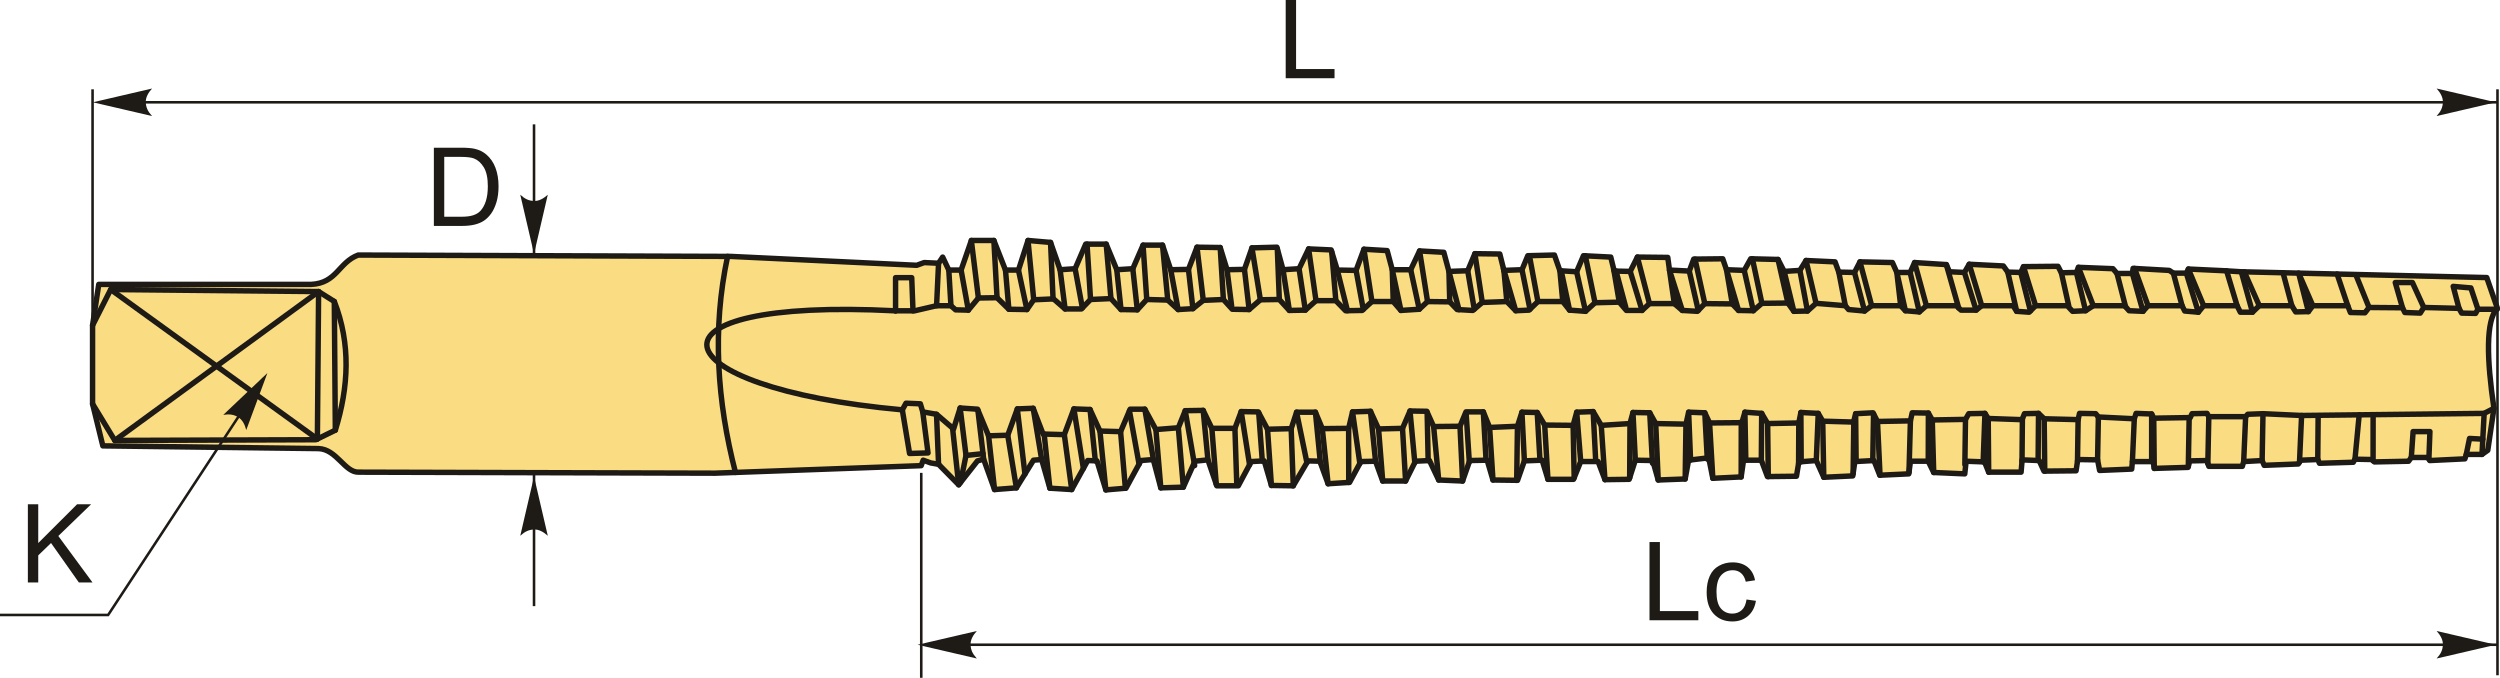 <?xml version="1.0" encoding="UTF-8"?>
<!DOCTYPE svg PUBLIC "-//W3C//DTD SVG 1.1//EN" "http://www.w3.org/Graphics/SVG/1.1/DTD/svg11.dtd">
<!-- Creator: CorelDRAW 2018 (64-Bit) -->
<svg xmlns="http://www.w3.org/2000/svg" xml:space="preserve" width="193.756mm" height="52.533mm" version="1.1" style="shape-rendering:geometricPrecision; text-rendering:geometricPrecision; image-rendering:optimizeQuality; fill-rule:evenodd; clip-rule:evenodd"
viewBox="0 0 17563.73 4762.03"
 xmlns:xlink="http://www.w3.org/1999/xlink">
 <defs>
  <style type="text/css">
   <![CDATA[
    .str1 {stroke:#1E1A16;stroke-width:18.13;stroke-miterlimit:22.926}
    .str0 {stroke:#1E1A16;stroke-width:38.37;stroke-linecap:round;stroke-linejoin:round;stroke-miterlimit:22.926}
    .fil1 {fill:none}
    .fil0 {fill:#FADC82}
    .fil3 {fill:#1E1A16;fill-rule:nonzero}
    .fil2 {fill:#1E1A16;fill-rule:nonzero}
   ]]>
  </style>
 </defs>
 <g id="Layer_x0020_1">
  <g id="_2025838152480">
   <g>
    <path class="fil0 str0" d="M650.31 2837.52l0 -551.63 43.44 -287.81 1491.82 0c182.29,-8.8 191.88,-154.3 330.99,-206.27l2619.07 9.6 1304.74 62.36 52.76 -19.19 100.74 4.8 28.78 -43.17 43.17 91.14 86.34 0 71.96 -207.97 158.3 0 81.54 207.97 91.15 0 67.15 -207.97 158.29 13.7 67.15 191.87 105.53 -7.19 74.35 -172.69 143.9 0 74.35 179.87 112.73 -7.19 71.95 -165.5 136.72 0 57.56 172.69 124.71 -2.39 59.96 -155.9 163.09 2.4 47.97 155.89 122.32 -2.39 52.76 -151.1 175.09 -4.8 43.18 158.29 112.72 -7.19 67.15 -139.11 158.3 7.2 43.17 141.5 131.92 2.4 55.16 -148.71 163.1 9.6 35.97 134.31 129.52 0 62.36 -131.91 170.29 9.6 35.97 134.31 131.91 -4.8 50.37 -119.92 175.08 2.4 28.78 115.12 127.12 -4.8 40.77 -98.33 187.08 -4.8 38.37 110.33 117.53 7.2 47.96 -112.72 191.88 9.59 23.99 98.34 112.72 2.39 50.36 -100.73 213.46 2.39 11.99 88.75 139.11 7.2 31.18 -83.95 203.86 -2.39 26.39 76.74 124.71 4.8 45.57 -81.55 191.88 4.8 43.17 83.94 110.33 -7.19 43.18 -69.55 203.86 9.59 26.39 71.96 110.33 2.39 38.37 -74.35 227.85 4.8 31.17 69.55 93.54 0 31.17 -69.55 223.06 14.4 21.58 50.36 105.53 4.8 33.58 -57.56 239.84 11.99 31.18 43.18 91.14 2.39 19.19 -40.77 242.24 -2.39 23.98 45.57 105.53 -2.4 14.4 -35.98 242.24 9.6 28.78 33.58 107.93 0 4.8 -35.98 254.23 14.4 28.78 19.18 91.14 0 14.4 -28.78 254.22 11.99 117.53 7.2 1724.47 40.77 73.84 213.46c-82.04,92.34 -74.07,357.76 -23.48,705.14l-43.17 295 -40.77 28.78 -110.33 0 -9.6 31.18 -247.04 11.99 -11.99 -21.58 -117.52 0 -19.19 26.38 -239.84 4.8 -19.19 -16.79 -117.53 -2.39 -11.98 21.58 -237.45 7.2 -11.99 -26.39 -119.92 4.8 -16.79 26.39 -239.85 9.59 -14.39 -33.58 -129.52 7.2 -9.59 33.58 -235.04 0 -14.4 -40.77 -119.92 2.39 -11.99 45.58 -237.45 7.19 -7.2 -47.96 -146.3 0 -4.8 52.77 -225.45 9.59 -14.4 -74.35 -139.11 -2.4 -11.98 79.15 -225.45 2.4 -33.58 -74.35 -119.93 -4.8 -7.19 86.34 -227.85 0 -28.78 -71.96 -129.51 -4.8 -9.6 88.75 -218.26 -9.6 -38.37 -79.15 -124.72 0 -11.98 88.75 -203.87 9.59 -40.77 -103.13 -134.31 7.2 -14.39 100.73 -203.87 9.6 -52.77 -117.53 -122.31 9.59 -16.79 100.74 -203.87 2.39 -43.18 -115.12 -124.71 0 -16.79 117.53 -199.07 9.59 -28.78 -143.9 -141.5 16.79 -23.99 131.91 -189.47 7.2 -38.37 -136.71 -122.32 -2.4 -43.18 134.31 -170.28 2.4 -47.97 -127.12 -122.31 0 -50.37 124.71 -179.87 0 -40.77 -134.31 -124.72 4.8 -47.96 136.72 -172.69 -2.4 -40.77 -139.11 -122.32 2.4 -50.36 143.9 -167.89 -7.2 -64.76 -136.71 -98.34 4.8 -69.55 139.11 -160.69 0 -50.36 -139.11 -103.13 2.4 -79.15 146.3 -151.09 9.6 -57.56 -158.3 -83.95 -2.4 -103.13 175.09 -153.5 -2.39 -50.37 -172.7 -91.14 4.8 -91.14 170.28 -151.1 0 -62.36 -182.28 -91.14 9.59 -81.55 182.28 -158.29 4.8 -52.77 -199.07 -86.34 7.2 -105.53 194.27 -141.5 11.99 -62.37 -203.87 -64.75 -2.39 -112.73 203.87 -153.5 -9.6 -57.56 -201.47 -57.56 4.8 -119.92 194.28 -153.5 11.99 -76.74 -213.46 -43.18 11.98 -131.91 167.89 -141.5 -143.9 -55.17 -9.59 -52.77 -19.19 -14.39 38.38 -1448.65 52.77 -2501.55 -7.2c-99.13,4.79 -155.09,-160.69 -283.01,-165.5l-1515.8 -19.18 -72.22 -295.01z"/>
    <path class="fil1 str0" d="M650.31 2285.89l127.38 -251.84 1460.64 14.4 110.32 69.55c116.6,297.93 101.65,599.86 7.2,904.2l-136.71 67.15 -1412.67 4.8 -156.16 -256.63"/>
    <line class="fil1 str0" x1="2348.66" y1="2118" x2="2355.85" y2= "3022.2" />
    <line class="fil1 str0" x1="2238.34" y1="2048.45" x2="2229.76" y2= "3084.13" />
    <path class="fil1 str0" d="M5111.74 1801.32c-109.3,512.34 -73.89,1017.41 55.3,1517.83"/>
    <polyline class="fil1 str0" points="6291.78,2183.71 6425.03,2183.71 6579.9,2147.73 6680.73,2147.73 6713.61,2176.77 6803,2178.85 6873.68,2093.62 7004.64,2091.54 7087.79,2172.62 7214.59,2174.69 7262.41,2106.09 7401.68,2099.85 7482.75,2170.53 7597.08,2170.53 7661.53,2104.01 7804.96,2097.78 7875.64,2174.69 7989.97,2176.77 8056.48,2104.01 8204.08,2108.17 8276.83,2174.69 8380.77,2168.45 8453.53,2110.25 8594.88,2104.01 8657.24,2172.62 8775.73,2174.69 8854.73,2106.09 8987.76,2104.01 9058.44,2180.93 9170.69,2178.85 9245.52,2112.33 9384.81,2112.33 9453.4,2183 9569.81,2180.93 9638.41,2118.56 9788.08,2118.56 9842.13,2180.93 9971.01,2172.62 10029.22,2118.56 10185.12,2120.65 10237.09,2174.69 10347.26,2180.93 10413.78,2124.8 10586.32,2118.56 10648.68,2183 10742.23,2178.85 10804.58,2118.56 10979.2,2118.56 11027.01,2178.85 11139.27,2187.16 11205.79,2126.88 11376.24,2122.72 11426.13,2180.93 11536.31,2180.93 11588.27,2133.12 11762.89,2133.12 11819.02,2180.93 11925.03,2187.16 11977,2133.12 12170.32,2135.2 12213.97,2180.93 12317.91,2183 12378.2,2131.04 12561.13,2128.96 12602.7,2187.16 12698.33,2185.09 12758.61,2131.04 12964.4,2147.73 12987.27,2174.69 13099.52,2185.09 13149.41,2147.73 13353.13,2147.73 13386.39,2183 13484.09,2191.32 13533.98,2147.73 13743.93,2147.73 13777.19,2178.85 13883.21,2178.85 13922.7,2147.73 14143.04,2147.73 14168,2187.16 14255.3,2193.4 14301.03,2147.73 14523.46,2147.73 14560.88,2187.16 14652.34,2183 14706.39,2147.73 14926.74,2147.73 14957.92,2183 15055.62,2187.16 15090.96,2147.73 15330.02,2147.73 15348.73,2185.09 15444.34,2193.4 15481.76,2147.73 15716.66,2147.73 15739.53,2193.4 15824.76,2193.4 15872.57,2147.73 16101.23,2147.73 16128.25,2191.32 16217.64,2189.24 16248.82,2147.73 16494.11,2147.73 16512.82,2195.48 16614.68,2197.55 16643.78,2160.14 16878.68,2162.22 16895.31,2195.48 17003.4,2199.64 17028.35,2160.14 17275.72,2166.38 17294.43,2199.64 17392.13,2201.71 17408.76,2172.62 17544.54,2172.62 "/>
    <path class="fil1 str0" d="M6291.78 2183.71c-1857.35,-96.11 -1690.96,537.74 47.41,695.7l25.82 -46.68 100.93 4.21 16.82 56.77 96.72 16.82 119.86 103.03 46.26 -147.19 121.96 8.41 77.79 187.14"/>
    <polyline class="fil1 str0" points="6945.35,3061.93 7079.92,3057.73 7147.2,2872.7 7258.65,2868.49 7328.04,3049.32 7477.33,3053.52 7544.62,2872.7 7658.15,2876.9 7727.55,3028.29 7872.63,3032.5 7939.92,2874.8 8042.95,2874.8 8120.75,3017.78 8278.45,3005.16 8326.82,2885.31 8452.97,2883.21 8513.95,3009.37 8675.86,3009.37 8720.01,2891.61 8839.87,2893.72 8905.05,3015.68 9071.16,3011.47 9109.02,2895.82 9241.48,2895.82 9289.84,3011.47 9474.87,3009.37 9502.21,2893.72 9628.38,2889.51 9685.14,3013.57 9853.36,3009.37 9905.93,2887.41 10023.68,2889.51 10072.04,2996.75 10257.07,2994.65 10299.13,2893.72 10421.08,2893.72 10465.24,3003.06 10660.8,2994.65 10692.33,2895.82 10799.57,2897.92 10852.14,2986.24 11051.89,2988.35 11077.13,2895.82 11192.77,2891.61 11249.54,2988.35 11451.41,2975.73 11472.43,2897.92 11590.18,2900.03 11632.23,2975.73 11844.61,2979.93 11863.53,2895.82 11977.07,2900.03 12010.72,2971.52 12237.8,2969.42 12258.83,2895.82 12376.59,2904.23 12418.64,2975.73 12637.32,2971.52 12652.03,2897.92 12773.99,2904.23 12805.54,2958.9 13022.11,2965.21 13036.83,2906.34 13158.79,2900.03 13190.32,2961.01 13421.62,2956.8 13434.23,2900.03 13547.78,2902.13 13575.12,2950.49 13808.51,2946.29 13831.65,2906.34 13945.19,2904.23 13968.32,2939.98 14205.92,2948.39 14222.74,2906.34 14321.57,2904.23 14361.52,2942.08 14599.79,2948.13 14609.64,2904.23 14723.19,2906.34 14742.1,2929.47 14994.42,2942.08 15007.04,2904.23 15116.38,2908.44 15131.1,2937.87 15387.63,2933.68 15400.25,2906.34 15505.38,2904.23 15517.99,2927.37 15776.62,2927.37 15791.35,2910.54 15898.58,2906.34 16169.83,2918.95 17452.47,2904.23 17521.06,2868.71 "/>
    <line class="fil1 str0" x1="777.69" y1="2034.05" x2="2229.76" y2= "3084.13" />
    <line class="fil1 str0" x1="2238.34" y1="2048.45" x2="806.48" y2= "3094.15" />
    <polyline class="fil1 str0" points="6291.78,2183.71 6291.8,1950.82 6405.24,1950.82 6414.24,2183.71 "/>
    <line class="fil1 str0" x1="6579.9" y1="2147.73" x2="6593.87" y2= "1849.37" />
    <line class="fil1 str0" x1="6680.73" y1="2147.73" x2="6665.81" y2= "1897.34" />
    <line class="fil1 str0" x1="6803" y1="2178.85" x2="6752.16" y2= "1897.34" />
    <line class="fil1 str0" x1="6873.68" y1="2093.62" x2="6824.11" y2= "1689.38" />
    <line class="fil1 str0" x1="7004.64" y1="2091.54" x2="6982.41" y2= "1689.38" />
    <line class="fil1 str0" x1="7087.79" y1="2172.62" x2="7063.95" y2= "1897.34" />
    <line class="fil1 str0" x1="7214.59" y1="2174.69" x2="7155.1" y2= "1897.34" />
    <line class="fil1 str0" x1="7262.41" y1="2106.09" x2="7222.25" y2= "1689.38" />
    <line class="fil1 str0" x1="7380.54" y1="1703.07" x2="7398.32" y2= "2100" />
    <line class="fil1 str0" x1="7482.75" y1="2170.53" x2="7447.7" y2= "1894.94" />
    <line class="fil1 str0" x1="7604.28" y1="2163.1" x2="7553.23" y2= "1887.75" />
    <line class="fil1 str0" x1="7661.53" y1="2104.01" x2="7636.94" y2= "1715.07" />
    <line class="fil1 str0" x1="7804.96" y1="2097.78" x2="7771.48" y2= "1715.07" />
    <line class="fil1 str0" x1="7875.64" y1="2174.69" x2="7845.83" y2= "1894.94" />
    <line class="fil1 str0" x1="7989.97" y1="2176.77" x2="7958.56" y2= "1887.75" />
    <line class="fil1 str0" x1="8056.48" y1="2104.01" x2="8030.51" y2= "1722.25" />
    <line class="fil1 str0" x1="8204.08" y1="2108.17" x2="8167.23" y2= "1722.25" />
    <line class="fil1 str0" x1="8276.83" y1="2174.69" x2="8224.79" y2= "1894.94" />
    <line class="fil1 str0" x1="8380.77" y1="2168.45" x2="8349.51" y2= "1892.55" />
    <line class="fil1 str0" x1="8453.53" y1="2110.25" x2="8409.47" y2= "1736.65" />
    <line class="fil1 str0" x1="8594.88" y1="2104.01" x2="8572.56" y2= "1739.05" />
    <line class="fil1 str0" x1="8652.55" y1="2147.73" x2="8620.53" y2= "1894.94" />
    <line class="fil1 str0" x1="8775.73" y1="2174.69" x2="8742.85" y2= "1892.55" />
    <line class="fil1 str0" x1="8854.73" y1="2106.09" x2="8795.61" y2= "1741.44" />
    <line class="fil1 str0" x1="8987.76" y1="2104.01" x2="8973.82" y2= "1748.12" />
    <line class="fil1 str0" x1="9058.44" y1="2180.93" x2="9013.87" y2= "1894.94" />
    <line class="fil1 str0" x1="9170.69" y1="2178.85" x2="9126.59" y2= "1887.75" />
    <line class="fil1 str0" x1="9245.52" y1="2112.33" x2="9193.75" y2= "1748.64" />
    <line class="fil1 str0" x1="9384.81" y1="2112.33" x2="9356.04" y2= "1768.97" />
    <line class="fil1 str0" x1="9466.54" y1="2182.77" x2="9395.21" y2= "1897.34" />
    <line class="fil1 str0" x1="9577.67" y1="2173.78" x2="9527.13" y2= "1899.74" />
    <line class="fil1 str0" x1="9638.41" y1="2118.56" x2="9582.29" y2= "1751.04" />
    <polyline class="fil1 str0" points="9842.13,2180.93 9781.36,1894.94 9788.08,2118.56 "/>
    <line class="fil1 str0" x1="9971.01" y1="2172.62" x2="9910.88" y2= "1894.94" />
    <line class="fil1 str0" x1="10029.22" y1="2118.56" x2="9973.23" y2= "1763.03" />
    <polyline class="fil1 str0" points="10249.83,2175.41 10179.5,1906.93 10185.12,2120.65 "/>
    <line class="fil1 str0" x1="10357.53" y1="2172.25" x2="10311.41" y2= "1902.14" />
    <line class="fil1 str0" x1="10413.78" y1="2124.8" x2="10361.78" y2= "1782.22" />
    <line class="fil1 str0" x1="10586.32" y1="2118.56" x2="10565.64" y2= "1899.74" />
    <line class="fil1 str0" x1="10648.68" y1="2183" x2="10562.57" y2= "1887.48" />
    <line class="fil1 str0" x1="10748.76" y1="2172.53" x2="10692.76" y2= "1894.94" />
    <line class="fil1 str0" x1="10804.58" y1="2118.56" x2="10745.02" y2= "1796.31" />
    <line class="fil1 str0" x1="10979.2" y1="2118.56" x2="10958.99" y2= "1902.14" />
    <line class="fil1 str0" x1="11027.01" y1="2178.85" x2="10968.27" y2= "1902.7" />
    <line class="fil1 str0" x1="11139.27" y1="2187.16" x2="11076.51" y2= "1909.34" />
    <line class="fil1 str0" x1="11205.79" y1="2126.88" x2="11137.86" y2= "1797.28" />
    <line class="fil1 str0" x1="11376.24" y1="2122.72" x2="11336.95" y2= "1890.63" />
    <line class="fil1 str0" x1="11422.08" y1="2159.7" x2="11353.75" y2= "1904.82" />
    <line class="fil1 str0" x1="11536.31" y1="2180.93" x2="11453.06" y2= "1906.93" />
    <line class="fil1 str0" x1="11588.27" y1="2133.12" x2="11503.42" y2= "1806.2" />
    <polyline class="fil1 str0" points="11819.02,2180.93 11728.87,1897.34 11762.89,2133.12 "/>
    <line class="fil1 str0" x1="11931.12" y1="2180.83" x2="11867.98" y2= "1904.54" />
    <line class="fil1 str0" x1="11977" y1="2133.12" x2="11908.3" y2= "1820.48" />
    <polyline class="fil1 str0" points="12170.32,2135.2 12129.42,1894.94 12213.97,2180.93 "/>
    <line class="fil1 str0" x1="12317.91" y1="2183" x2="12254.13" y2= "1899.74" />
    <line class="fil1 str0" x1="12311.61" y1="1818.49" x2="12378.2" y2= "2131.04" />
    <line class="fil1 str0" x1="12491.58" y1="1822.99" x2="12561.13" y2= "2128.96" />
    <line class="fil1 str0" x1="12602.7" y1="2187.16" x2="12534.74" y2= "1906.93" />
    <line class="fil1 str0" x1="12698.33" y1="2185.09" x2="12645.07" y2= "1899.74" />
    <line class="fil1 str0" x1="12758.61" y1="2131.04" x2="12688.25" y2= "1830.19" />
    <line class="fil1 str0" x1="12964.4" y1="2147.73" x2="12918.49" y2= "1911.74" />
    <line class="fil1 str0" x1="13099.52" y1="2185.09" x2="13028.82" y2= "1914.13" />
    <line class="fil1 str0" x1="13149.41" y1="2147.73" x2="13067.19" y2= "1839.78" />
    <polyline class="fil1 str0" points="13353.13,2147.73 13326.22,1914.13 13386.39,2183 "/>
    <line class="fil1 str0" x1="13419.76" y1="1914.13" x2="13484.09" y2= "2191.32" />
    <line class="fil1 str0" x1="13450.94" y1="1844.58" x2="13533.98" y2= "2147.73" />
    <line class="fil1 str0" x1="13674" y1="1858.97" x2="13760.56" y2= "2163.29" />
    <line class="fil1 str0" x1="13801.11" y1="1914.13" x2="13883.21" y2= "2178.85" />
    <line class="fil1 str0" x1="13834.69" y1="1856.57" x2="13922.7" y2= "2147.73" />
    <line class="fil1 str0" x1="14105.71" y1="1911.74" x2="14168" y2= "2187.16" />
    <line class="fil1 str0" x1="14196.85" y1="1914.13" x2="14264.61" y2= "2184.09" />
    <line class="fil1 str0" x1="14216.04" y1="1873.36" x2="14301.03" y2= "2147.73" />
    <line class="fil1 str0" x1="14482.26" y1="1916.53" x2="14533.76" y2= "2147.73" />
    <line class="fil1 str0" x1="14587.79" y1="1914.13" x2="14652.34" y2= "2183" />
    <line class="fil1 str0" x1="14602.19" y1="1878.15" x2="14706.39" y2= "2147.73" />
    <line class="fil1 str0" x1="14873.21" y1="1921.33" x2="14933.17" y2= "2155.01" />
    <line class="fil1 str0" x1="15055.62" y1="2187.16" x2="14981.14" y2= "1921.33" />
    <line class="fil1 str0" x1="14996.54" y1="1885.95" x2="15090.96" y2= "2147.73" />
    <line class="fil1 str0" x1="15330.02" y1="2147.73" x2="15268.95" y2= "1918.93" />
    <line class="fil1 str0" x1="15444.34" y1="2193.4" x2="15360.08" y2= "1918.93" />
    <line class="fil1 str0" x1="15374.48" y1="1890.15" x2="15481.76" y2= "2147.73" />
    <line class="fil1 str0" x1="15716.66" y1="2147.73" x2="15643.06" y2= "1903.02" />
    <line class="fil1 str0" x1="15824.76" y1="2193.4" x2="15746.23" y2= "1909.34" />
    <line class="fil1 str0" x1="15767.2" y1="1909.82" x2="15872.57" y2= "2147.73" />
    <line class="fil1 str0" x1="16101.23" y1="2147.73" x2="16039.34" y2= "1916.26" />
    <polyline class="fil1 str0" points="16248.82,2147.73 16149.07,1918.85 16217.64,2189.24 "/>
    <line class="fil1 str0" x1="16494.11" y1="2147.73" x2="16419.26" y2= "1925.24" />
    <line class="fil1 str0" x1="16643.78" y1="2160.14" x2="16554.17" y2= "1938.22" />
    <polyline class="fil1 str0" points="16878.68,2162.22 16827.89,1985.03 16948.54,1985.03 17028.35,2160.14 "/>
    <polyline class="fil1 str0" points="17275.72,2166.38 17234.85,2012.04 17359.11,2022.85 17408.76,2172.62 "/>
    <polyline class="fil1 str0" points="6339.19,2879.41 6390.19,3185.79 6519.81,3181.98 6482.76,2893.72 "/>
    <line class="fil1 str0" x1="6593.87" y1="3262.04" x2="6579.48" y2= "2910.54" />
    <line class="fil1 str0" x1="6735.37" y1="3405.95" x2="6692.25" y2= "3007.47" />
    <polyline class="fil1 str0" points="6745.59,2866.39 6786.68,3199.77 6748.22,3389.58 "/>
    <polyline class="fil1 str0" points="6786.68,3199.77 6906.13,3187.07 6870.02,2880.7 "/>
    <line class="fil1 str0" x1="6910.46" y1="3226.07" x2="6906.13" y2= "3187.07" />
    <line class="fil1 str0" x1="6945.35" y1="3061.93" x2="6987.2" y2= "3439.53" />
    <line class="fil1 str0" x1="7079.92" y1="3057.73" x2="7140.7" y2= "3427.54" />
    <line class="fil1 str0" x1="7147.2" y1="2872.7" x2="7200.67" y2= "3330.4" />
    <line class="fil1 str0" x1="7318.19" y1="3228.47" x2="7258.65" y2= "2868.49" />
    <line class="fil1 str0" x1="7477.33" y1="3053.52" x2="7529.24" y2= "3439.53" />
    <line class="fil1 str0" x1="7335.75" y1="3049.52" x2="7375.75" y2= "3429.93" />
    <line class="fil1 str0" x1="7544.62" y1="2872.7" x2="7611.34" y2= "3291.07" />
    <line class="fil1 str0" x1="7658.15" y1="2876.9" x2="7695.18" y2= "3237.62" />
    <line class="fil1 str0" x1="7727.55" y1="3028.29" x2="7769.09" y2= "3441.93" />
    <line class="fil1 str0" x1="7872.63" y1="3032.5" x2="7906.35" y2= "3430.29" />
    <line class="fil1 str0" x1="7934.91" y1="2886.53" x2="8002.53" y2= "3260.69" />
    <line class="fil1 str0" x1="8042.95" y1="2874.8" x2="8104.38" y2= "3235.65" />
    <line class="fil1 str0" x1="8120.75" y1="3017.78" x2="8155.24" y2= "3427.54" />
    <line class="fil1 str0" x1="8278.45" y1="3005.16" x2="8313.53" y2= "3422.74" />
    <line class="fil1 str0" x1="8326.82" y1="2885.31" x2="8392.99" y2= "3270.93" />
    <line class="fil1 str0" x1="8452.97" y1="2883.21" x2="8486.21" y2= "3230.87" />
    <line class="fil1 str0" x1="8513.95" y1="3009.37" x2="8544.9" y2= "3402.43" />
    <line class="fil1 str0" x1="8675.86" y1="3009.37" x2="8689.09" y2= "3405.65" />
    <line class="fil1 str0" x1="8720.01" y1="2891.61" x2="8778.89" y2= "3265.11" />
    <line class="fil1 str0" x1="8843.08" y1="2899.72" x2="8868.19" y2= "3238.78" />
    <line class="fil1 str0" x1="8905.05" y1="3015.68" x2="8932.32" y2= "3410.75" />
    <line class="fil1 str0" x1="9071.16" y1="3011.47" x2="9085.82" y2= "3413.14" />
    <line class="fil1 str0" x1="9109.02" y1="2895.82" x2="9181.72" y2= "3250.33" />
    <line class="fil1 str0" x1="9241.48" y1="2895.82" x2="9275.98" y2= "3248.94" />
    <line class="fil1 str0" x1="9289.84" y1="3011.47" x2="9330.46" y2= "3398.76" />
    <line class="fil1 str0" x1="9474.87" y1="3009.37" x2="9475.52" y2= "3389.54" />
    <line class="fil1 str0" x1="9502.21" y1="2893.72" x2="9553.6" y2= "3255.98" />
    <line class="fil1 str0" x1="9628.38" y1="2889.51" x2="9663.84" y2= "3240.46" />
    <line class="fil1 str0" x1="9685.14" y1="3013.57" x2="9714.21" y2= "3379.57" />
    <line class="fil1 str0" x1="9853.36" y1="3009.37" x2="9874.9" y2= "3379.57" />
    <line class="fil1 str0" x1="9905.93" y1="2887.41" x2="9939.67" y2= "3250.01" />
    <line class="fil1 str0" x1="10026.3" y1="2895.32" x2="10033.53" y2= "3236.11" />
    <line class="fil1 str0" x1="10072.04" y1="2996.75" x2="10107.55" y2= "3372.37" />
    <line class="fil1 str0" x1="10257.07" y1="2994.65" x2="10275.44" y2= "3379.57" />
    <line class="fil1 str0" x1="10300.49" y1="2907.48" x2="10322.6" y2= "3244.8" />
    <line class="fil1 str0" x1="10421.08" y1="2893.72" x2="10440.29" y2= "3233.41" />
    <line class="fil1 str0" x1="10465.24" y1="3003.06" x2="10488.9" y2= "3372.37" />
    <line class="fil1 str0" x1="10660.8" y1="2994.65" x2="10655.5" y2= "3374.68" />
    <line class="fil1 str0" x1="10692.33" y1="2895.82" x2="10709.55" y2= "3238.06" />
    <line class="fil1 str0" x1="10799.57" y1="2897.92" x2="10819.02" y2= "3233.84" />
    <line class="fil1 str0" x1="10852.14" y1="2986.24" x2="10875.04" y2= "3367.58" />
    <line class="fil1 str0" x1="11051.89" y1="2988.35" x2="11059.41" y2= "3356.44" />
    <line class="fil1 str0" x1="11077.13" y1="2895.82" x2="11105.29" y2= "3242.86" />
    <line class="fil1 str0" x1="11192.77" y1="2891.61" x2="11210.4" y2= "3235.35" />
    <line class="fil1 str0" x1="11249.54" y1="2988.35" x2="11275.58" y2= "3369.98" />
    <line class="fil1 str0" x1="11451.41" y1="2975.73" x2="11449.16" y2= "3357.3" />
    <line class="fil1 str0" x1="11472.43" y1="2897.92" x2="11489.04" y2= "3233.26" />
    <line class="fil1 str0" x1="11590.18" y1="2900.03" x2="11609.44" y2= "3254.42" />
    <line class="fil1 str0" x1="11632.23" y1="2975.73" x2="11649.73" y2= "3372.37" />
    <line class="fil1 str0" x1="11844.61" y1="2979.93" x2="11839.2" y2= "3365.17" />
    <line class="fil1 str0" x1="11863.53" y1="2895.82" x2="11876.99" y2= "3231.62" />
    <line class="fil1 str0" x1="11977.07" y1="2900.03" x2="11994.49" y2= "3225.18" />
    <line class="fil1 str0" x1="12010.72" y1="2971.52" x2="12033.47" y2= "3360.38" />
    <line class="fil1 str0" x1="12233.2" y1="2965.21" x2="12232.55" y2= "3350.79" />
    <line class="fil1 str0" x1="12258.83" y1="2895.82" x2="12265.18" y2= "3233.26" />
    <line class="fil1 str0" x1="12418.64" y1="2975.73" x2="12423.01" y2= "3348.31" />
    <line class="fil1 str0" x1="12376.59" y1="2904.23" x2="12374.05" y2= "3233.26" />
    <line class="fil1 str0" x1="12637.32" y1="2971.52" x2="12636.01" y2= "3256.49" />
    <line class="fil1 str0" x1="12652.03" y1="2897.92" x2="12654.23" y2= "3243.97" />
    <line class="fil1 str0" x1="12773.99" y1="2904.23" x2="12760.19" y2= "3235.66" />
    <line class="fil1 str0" x1="12805.54" y1="2958.9" x2="12812.96" y2= "3353.19" />
    <line class="fil1 str0" x1="13023.9" y1="2958.01" x2="13019.05" y2= "3327.98" />
    <line class="fil1 str0" x1="13036.83" y1="2906.34" x2="13040.14" y2= "3242.38" />
    <line class="fil1 str0" x1="13162.57" y1="2907.33" x2="13157.12" y2= "3236.11" />
    <line class="fil1 str0" x1="13190.32" y1="2961.01" x2="13208.09" y2= "3338.7" />
    <line class="fil1 str0" x1="13421.62" y1="2956.8" x2="13411.54" y2= "3319.06" />
    <line class="fil1 str0" x1="13547.78" y1="2902.13" x2="13546.88" y2= "3240.46" />
    <line class="fil1 str0" x1="13575.12" y1="2950.49" x2="13585.25" y2= "3319.6" />
    <line class="fil1 str0" x1="13808.51" y1="2946.29" x2="13804.14" y2= "3263.31" />
    <line class="fil1 str0" x1="13945.19" y1="2904.23" x2="13932.57" y2= "3244.87" />
    <line class="fil1 str0" x1="13968.32" y1="2939.98" x2="13971.4" y2= "3317.21" />
    <line class="fil1 str0" x1="14208.34" y1="2942.33" x2="14205.63" y2= "3240.64" />
    <line class="fil1 str0" x1="14321.57" y1="2904.23" x2="14318.81" y2= "3235.35" />
    <line class="fil1 str0" x1="14361.52" y1="2942.08" x2="14365.44" y2= "3309.95" />
    <line class="fil1 str0" x1="14599.79" y1="2948.13" x2="14595.42" y2= "3241.45" />
    <line class="fil1 str0" x1="14742.1" y1="2929.47" x2="14736.49" y2= "3230.87" />
    <line class="fil1 str0" x1="14994.42" y1="2942.08" x2="14981.14" y2= "3242.86" />
    <line class="fil1 str0" x1="15116.38" y1="2908.44" x2="15116.38" y2= "3242.86" />
    <line class="fil1 str0" x1="15131.1" y1="2937.87" x2="15134.63" y2= "3290.82" />
    <line class="fil1 str0" x1="15379.93" y1="2933.79" x2="15373.96" y2= "3276.45" />
    <line class="fil1 str0" x1="15517.99" y1="2927.37" x2="15511.19" y2= "3256.05" />
    <line class="fil1 str0" x1="15776.62" y1="2927.37" x2="15763.02" y2= "3242.86" />
    <line class="fil1 str0" x1="15898.58" y1="2906.34" x2="15892.54" y2= "3235.66" />
    <line class="fil1 str0" x1="16169.83" y1="2918.95" x2="16155.16" y2= "3246.45" />
    <line class="fil1 str0" x1="16286.05" y1="2924" x2="16283.48" y2= "3228.47" />
    <line class="fil1 str0" x1="16574.52" y1="2914.3" x2="16544.9" y2= "3226.07" />
    <line class="fil1 str0" x1="16672.32" y1="2913.18" x2="16672.02" y2= "3236.86" />
    <polyline class="fil1 str0" points="16940.64,3214.08 16953.24,3032.02 17071.41,3032.02 17064.15,3224.87 "/>
    <line class="fil1 str0" x1="17452.47" y1="2904.23" x2="17437.12" y2= "3192.49" />
    <polyline class="fil1 str0" points="17326.79,3192.49 17349.72,3080.31 17442.82,3085.26 "/>
   </g>
   <line class="fil1 str1" x1="650.31" y1="2285.89" x2="650.31" y2= "627.39" />
   <line class="fil1 str1" x1="17546.04" y1="4744.16" x2="17546.04" y2= "627.39" />
   <line class="fil1 str1" x1="6472.27" y1="4762.03" x2="6472.27" y2= "3322" />
   <line class="fil1 str1" x1="763.63" y1="718.6" x2="17546.04" y2= "718.6" />
   <path id="стрелка.cdr" class="fil2" d="M652.41 718.6l415.86 -96.7c-27.19,29.89 -45.39,63.03 -44.04,96.59 1.52,35.72 12.91,62.66 44.04,96.82l-415.86 -96.7z"/>
   <path id="стрелка.cdr_0" class="fil2" d="M17534.25 718.6l-415.86 -96.7c27.19,29.89 45.39,63.03 44.04,96.59 -1.52,35.72 -12.91,62.66 -44.04,96.82l415.86 -96.7z"/>
   <polygon class="fil3" points="9032.66,549.53 9032.66,0 9105.57,0 9105.57,485.06 9375.73,485.06 9375.73,549.53 "/>
   <path class="fil3" d="M3048.11 1587.21l0 -549.53 189.32 0c42.72,0 75.34,2.57 97.86,7.8 31.46,7.3 58.33,20.47 80.59,39.4 29.03,24.57 50.65,55.78 64.98,93.89 14.46,38.12 21.62,81.74 21.62,130.73 0,41.7 -4.86,78.67 -14.58,110.9 -9.73,32.23 -22.26,58.97 -37.48,80.08 -15.35,21.1 -31.98,37.73 -50.15,49.76 -18.03,12.15 -39.9,21.36 -65.49,27.63 -25.71,6.26 -55.12,9.34 -88.38,9.34l-198.28 0zm72.92 -64.47l117.17 0c36.2,0 64.6,-3.33 85.19,-10.11 20.59,-6.78 36.97,-16.24 49.24,-28.53 17.14,-17.27 30.58,-40.55 40.17,-69.71 9.6,-29.17 14.46,-64.47 14.46,-106.04 0,-57.56 -9.46,-101.83 -28.27,-132.78 -18.8,-30.96 -41.7,-51.68 -68.68,-62.17 -19.44,-7.54 -50.79,-11.26 -94.02,-11.26l-115.25 0 0 420.59z"/>
   <polygon class="fil3" points="11588.57,4357.61 11588.57,3808.07 11661.48,3808.07 11661.48,4293.14 11931.64,4293.14 11931.64,4357.61 "/>
   <path id="1" class="fil3" d="M12270.23 4211.78l66 9.21c-7.29,45.42 -25.71,80.85 -55.51,106.56 -29.81,25.71 -66.52,38.5 -109.88,38.5 -54.36,0 -98.12,-17.78 -131.11,-53.34 -33.13,-35.56 -49.63,-86.47 -49.63,-152.73 0,-42.98 7.16,-80.46 21.36,-112.69 14.2,-32.11 35.82,-56.28 64.99,-72.27 29.03,-16.13 60.63,-24.19 94.91,-24.19 43.11,0 78.54,10.88 105.91,32.75 27.5,21.87 45.15,52.96 52.83,93.12l-65.24 9.98c-6.26,-26.74 -17.27,-46.82 -33.25,-60.38 -15.86,-13.43 -35.05,-20.21 -57.56,-20.21 -34.03,0 -61.66,12.15 -83.03,36.45 -21.23,24.43 -31.84,62.81 -31.84,115.51 0,53.46 10.23,92.23 30.69,116.4 20.6,24.18 47.34,36.32 80.21,36.32 26.61,0 48.73,-8.06 66.39,-24.3 17.78,-16.12 29.03,-41.05 33.77,-74.7z"/>
   <line class="fil1 str1" x1="6666.16" y1="4529.68" x2="17546.04" y2= "4529.68" />
   <path id="стрелка.cdr_1" class="fil2" d="M6446.91 4529.68l415.86 -96.7c-27.19,29.89 -45.39,63.03 -44.04,96.59 1.52,35.72 12.91,62.66 44.04,96.82l-415.86 -96.7z"/>
   <path id="стрелка.cdr_2" class="fil2" d="M17534.25 4529.68l-415.86 -96.7c27.19,29.89 45.39,63.03 44.04,96.59 -1.52,35.72 -12.91,62.66 -44.04,96.82l415.86 -96.7z"/>
   <polygon class="fil3" points="195.73,4092.25 195.73,3542.72 268.64,3542.72 268.64,3815.18 541.61,3542.72 640.11,3542.72 409.61,3765.55 650.09,4092.25 554.15,4092.25 358.56,3814.93 268.64,3901.91 268.64,4092.25 "/>
   <polyline class="fil1 str1" points="-0,4320.28 759.82,4320.28 1852.05,2658.18 "/>
   <path id="стрелка.cdr_3" class="fil2" d="M1878.54 2620.86l-148.56 400.28c-9.94,-39.17 -27.57,-72.62 -56.31,-89.99 -30.65,-18.43 -59.39,-23.77 -105.06,-16.62l309.93 -293.67z"/>
   <g>
    <line class="fil1 str1" x1="3751.77" y1="873.65" x2="3751.77" y2= "1796.32" />
    <path id="стрелка.cdr_4" class="fil2" d="M3751.77 1783.81l96.7 -415.86c-29.89,27.19 -63.03,45.39 -96.59,44.04 -35.72,-1.52 -62.66,-12.91 -96.82,-44.04l96.7 415.86z"/>
   </g>
   <g>
    <line class="fil1 str1" x1="3751.77" y1="4258.34" x2="3751.77" y2= "3335.67" />
    <path id="стрелка.cdr_5" class="fil2" d="M3751.77 3348.18l96.7 415.86c-29.89,-27.19 -63.03,-45.39 -96.59,-44.04 -35.72,1.52 -62.66,12.91 -96.82,44.04l96.7 -415.86z"/>
   </g>
  </g>
 </g>
</svg>
